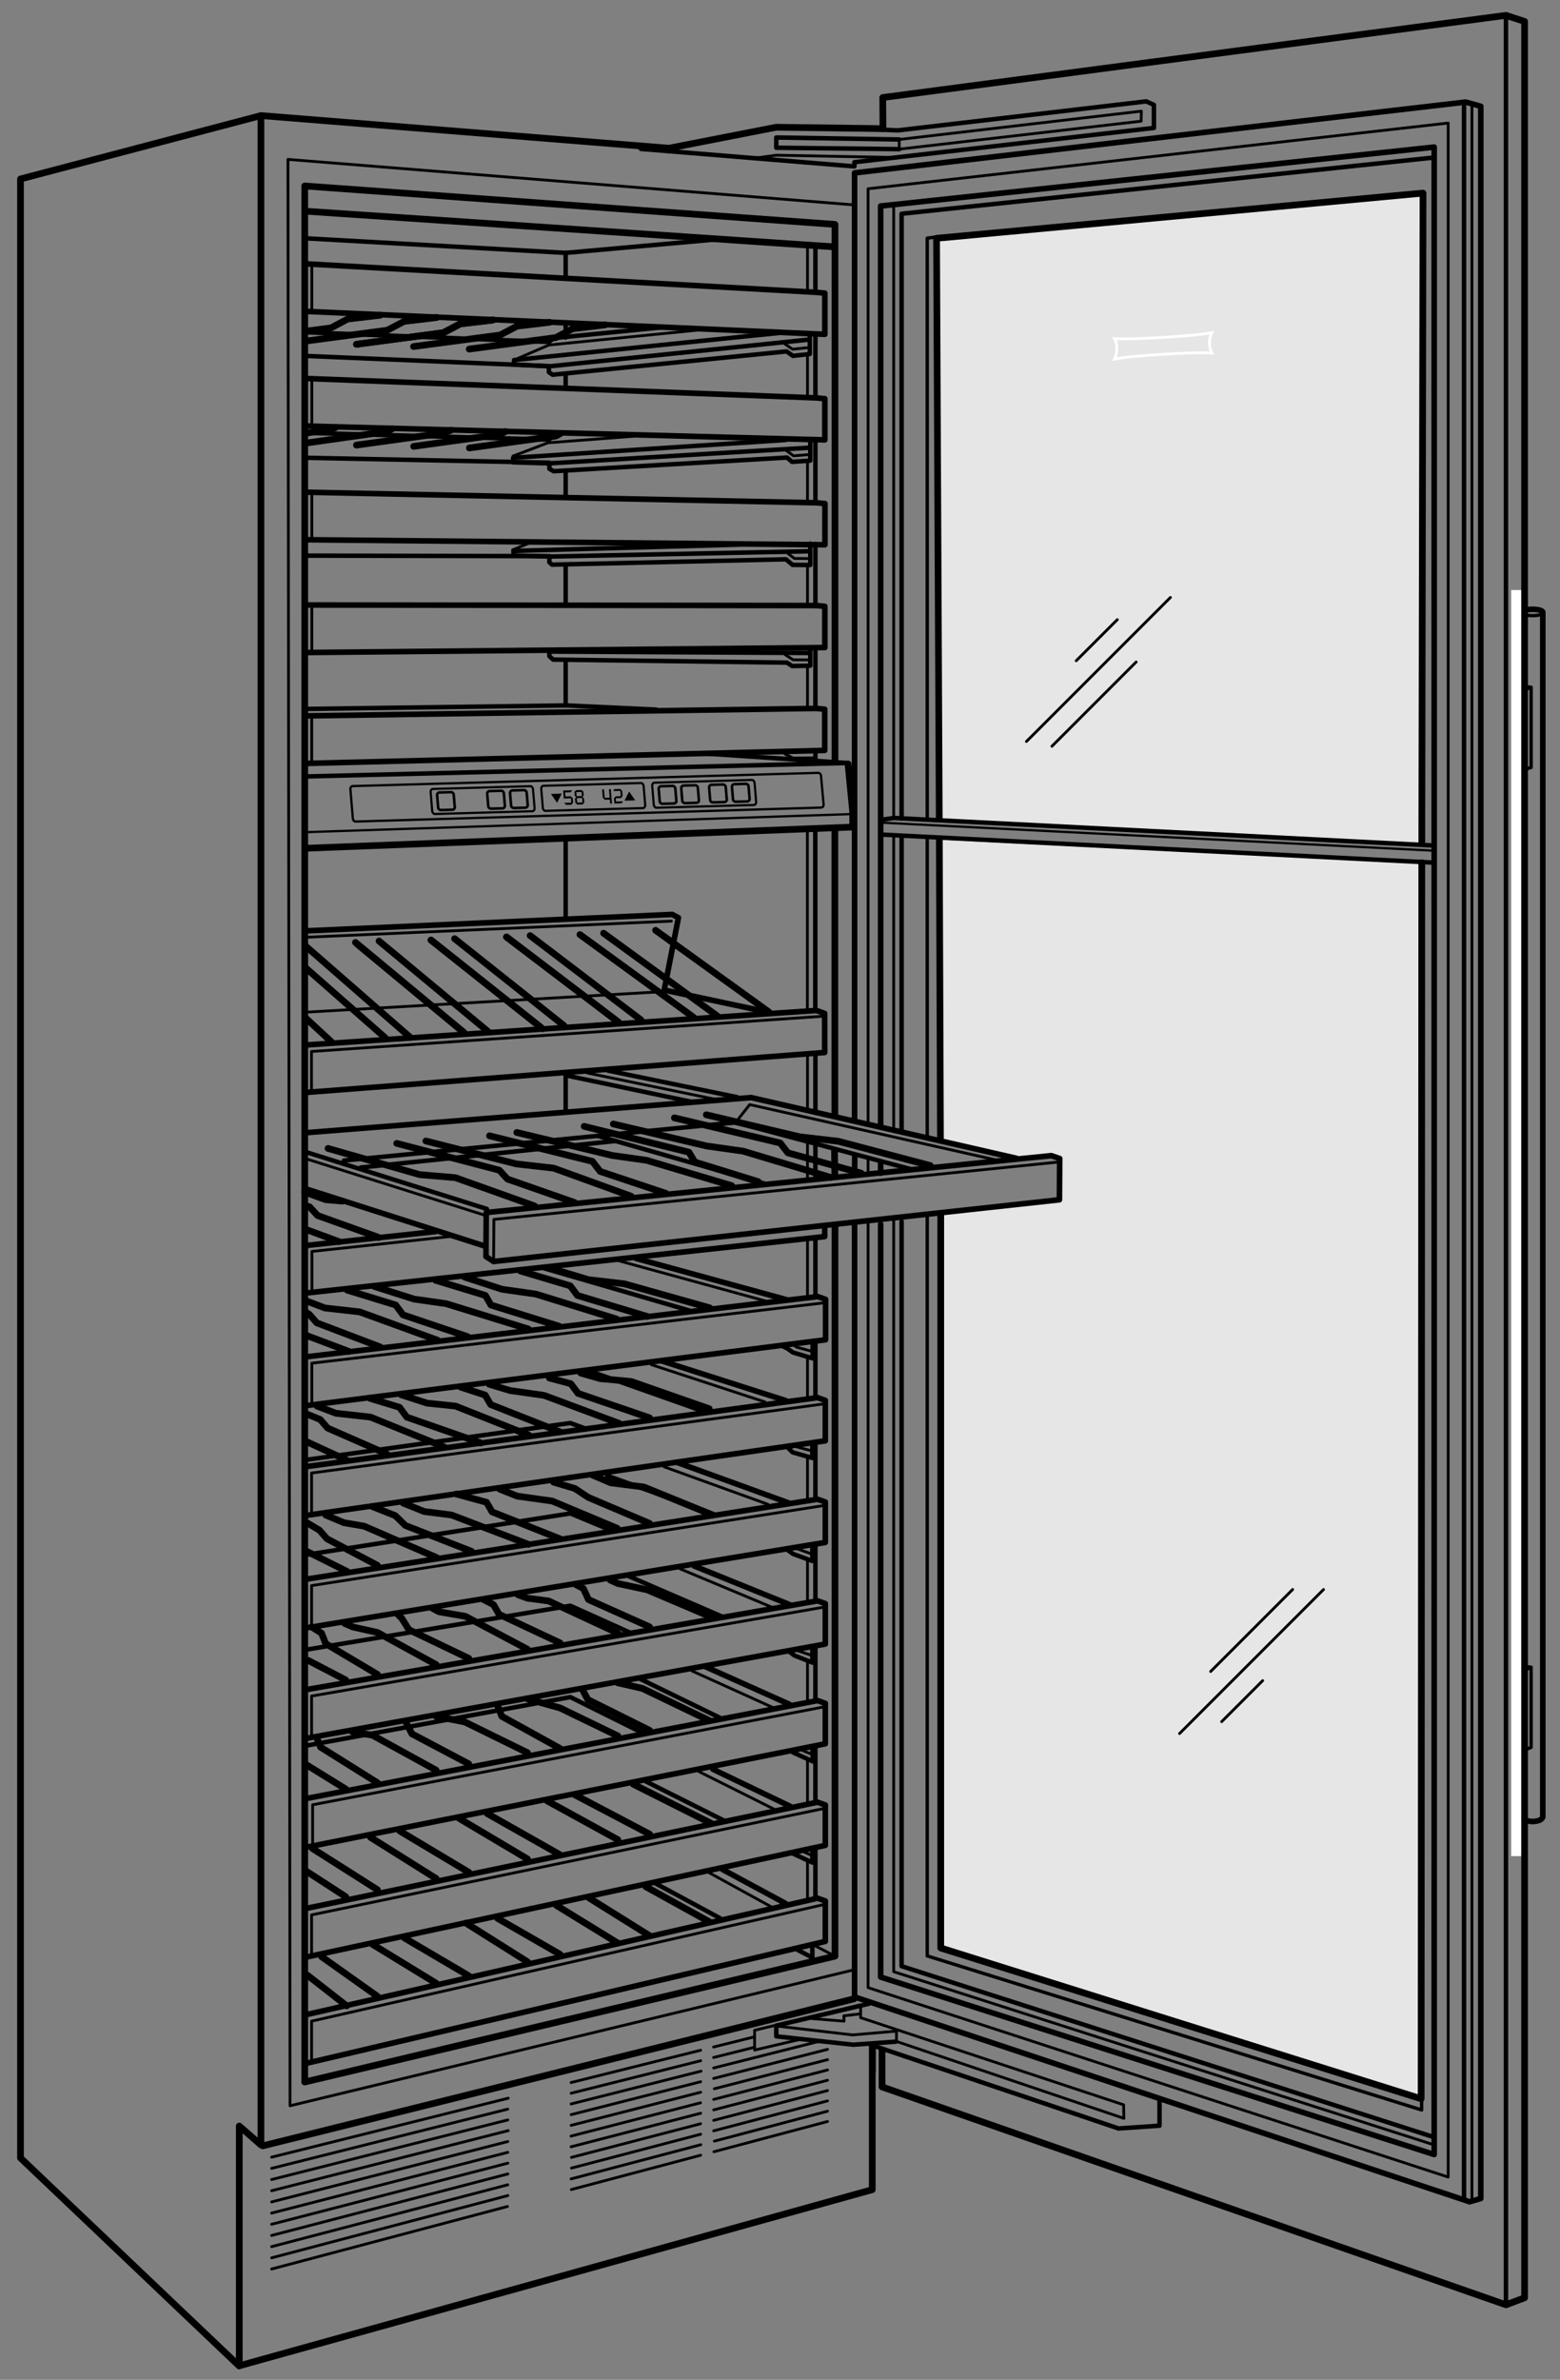 <svg xmlns="http://www.w3.org/2000/svg" width="279" height="425.5"><rect width="100%" height="100%" fill="#808080" stroke="none"/><line fill="none" stroke="#000" stroke-width=".5" stroke-linecap="round" stroke-linejoin="round" stroke-miterlimit="2" x1="127.624" y1="365.997" x2="134.877" y2="364.189"/><line fill="none" stroke="#000" stroke-width=".5" stroke-linecap="round" stroke-linejoin="round" stroke-miterlimit="2" x1="102.139" y1="372.346" x2="125.315" y2="366.572"/><line fill="none" stroke="#000" stroke-width=".5" stroke-linecap="round" stroke-linejoin="round" stroke-miterlimit="2" x1="48.584" y1="385.689" x2="90.896" y2="375.147"/><line fill="none" stroke="#000" stroke-width=".5" stroke-linecap="round" stroke-linejoin="round" stroke-miterlimit="2" x1="127.623" y1="367.87" x2="134.932" y2="366.038"/><line fill="none" stroke="#000" stroke-width=".5" stroke-linecap="round" stroke-linejoin="round" stroke-miterlimit="2" x1="102.155" y1="374.256" x2="125.323" y2="368.446"/><line fill="none" stroke="#000" stroke-width=".5" stroke-linecap="round" stroke-linejoin="round" stroke-miterlimit="2" x1="48.584" y1="387.689" x2="90.804" y2="377.103"/><line fill="none" stroke="#000" stroke-width=".5" stroke-linecap="round" stroke-linejoin="round" stroke-miterlimit="2" x1="127.634" y1="369.743" x2="147.125" y2="364.823"/><line fill="none" stroke="#000" stroke-width=".5" stroke-linecap="round" stroke-linejoin="round" stroke-miterlimit="2" x1="102.138" y1="376.176" x2="125.375" y2="370.312"/><line fill="none" stroke="#000" stroke-width=".5" stroke-linecap="round" stroke-linejoin="round" stroke-miterlimit="2" x1="48.584" y1="389.689" x2="90.817" y2="379.032"/><line fill="none" stroke="#000" stroke-width=".5" stroke-linecap="round" stroke-linejoin="round" stroke-miterlimit="2" x1="127.635" y1="371.614" x2="148" y2="366.415"/><line fill="none" stroke="#000" stroke-width=".5" stroke-linecap="round" stroke-linejoin="round" stroke-miterlimit="2" x1="102.152" y1="378.086" x2="125.315" y2="372.203"/><line fill="none" stroke="#000" stroke-width=".5" stroke-linecap="round" stroke-linejoin="round" stroke-miterlimit="2" x1="48.584" y1="391.689" x2="90.893" y2="380.945"/><line fill="none" stroke="#000" stroke-width=".5" stroke-linecap="round" stroke-linejoin="round" stroke-miterlimit="2" x1="127.754" y1="373.457" x2="148" y2="368.259"/><line fill="none" stroke="#000" stroke-width=".5" stroke-linecap="round" stroke-linejoin="round" stroke-miterlimit="2" x1="102.141" y1="380.003" x2="125.318" y2="374.08"/><line fill="none" stroke="#000" stroke-width=".5" stroke-linecap="round" stroke-linejoin="round" stroke-miterlimit="2" x1="48.584" y1="393.689" x2="90.818" y2="382.896"/><line fill="none" stroke="#000" stroke-width=".5" stroke-linecap="round" stroke-linejoin="round" stroke-miterlimit="2" x1="127.639" y1="375.363" x2="148" y2="370.102"/><line fill="none" stroke="#000" stroke-width=".5" stroke-linecap="round" stroke-linejoin="round" stroke-miterlimit="2" x1="102.119" y1="381.925" x2="125.29" y2="375.967"/><line fill="none" stroke="#000" stroke-width=".5" stroke-linecap="round" stroke-linejoin="round" stroke-miterlimit="2" x1="48.584" y1="395.689" x2="90.817" y2="384.83"/><line fill="none" stroke="#000" stroke-width=".5" stroke-linecap="round" stroke-linejoin="round" stroke-miterlimit="2" x1="127.639" y1="377.235" x2="148" y2="371.943"/><line fill="none" stroke="#000" stroke-width=".5" stroke-linecap="round" stroke-linejoin="round" stroke-miterlimit="2" x1="102.13" y1="383.835" x2="125.314" y2="377.836"/><line fill="none" stroke="#000" stroke-width=".5" stroke-linecap="round" stroke-linejoin="round" stroke-miterlimit="2" x1="48.584" y1="397.689" x2="90.832" y2="386.758"/><line fill="none" stroke="#000" stroke-width=".5" stroke-linecap="round" stroke-linejoin="round" stroke-miterlimit="2" x1="127.637" y1="379.107" x2="148" y2="373.785"/><line fill="none" stroke="#000" stroke-width=".5" stroke-linecap="round" stroke-linejoin="round" stroke-miterlimit="2" x1="102.199" y1="385.73" x2="125.302" y2="379.716"/><line fill="none" stroke="#000" stroke-width=".5" stroke-linecap="round" stroke-linejoin="round" stroke-miterlimit="2" x1="48.584" y1="399.689" x2="90.833" y2="388.69"/><line fill="none" stroke="#000" stroke-width=".5" stroke-linecap="round" stroke-linejoin="round" stroke-miterlimit="2" x1="127.637" y1="380.981" x2="148" y2="375.628"/><line fill="none" stroke="#000" stroke-width=".5" stroke-linecap="round" stroke-linejoin="round" stroke-miterlimit="2" x1="102.209" y1="387.642" x2="125.308" y2="381.592"/><line fill="none" stroke="#000" stroke-width=".5" stroke-linecap="round" stroke-linejoin="round" stroke-miterlimit="2" x1="48.584" y1="401.689" x2="90.814" y2="390.627"/><line fill="none" stroke="#000" stroke-width=".5" stroke-linecap="round" stroke-linejoin="round" stroke-miterlimit="2" x1="127.753" y1="382.827" x2="148" y2="377.472"/><line fill="none" stroke="#000" stroke-width=".5" stroke-linecap="round" stroke-linejoin="round" stroke-miterlimit="2" x1="102.128" y1="389.58" x2="125.336" y2="383.464"/><line fill="none" stroke="#000" stroke-width=".5" stroke-linecap="round" stroke-linejoin="round" stroke-miterlimit="2" x1="48.584" y1="403.689" x2="90.829" y2="392.557"/><line fill="none" stroke="#000" stroke-width=".5" stroke-linecap="round" stroke-linejoin="round" stroke-miterlimit="2" x1="127.681" y1="384.718" x2="148" y2="379.312"/><line fill="none" stroke="#000" stroke-width=".5" stroke-linecap="round" stroke-linejoin="round" stroke-miterlimit="2" x1="102.182" y1="391.479" x2="125.32" y2="385.344"/><line fill="none" stroke="#000" stroke-width=".5" stroke-linecap="round" stroke-linejoin="round" stroke-miterlimit="2" x1="48.584" y1="405.689" x2="90.754" y2="394.508"/><g><path fill="none" stroke="#000" stroke-linecap="round" stroke-linejoin="round" stroke-miterlimit="2" d="M272.295 324.807c0 .479.812.865 1.812.865s1.812-.387 1.812-.865V109.458c0-.287-.812-.521-1.812-.521-1.001 0-1.812.233-1.812.521v215.349z"/><path fill="none" stroke="#000" stroke-width=".6" stroke-linecap="round" stroke-linejoin="round" stroke-miterlimit="2" d="M272.295 109.558c0 .288.812.521 1.812.521s1.812-.233 1.812-.521"/><g fill="none" stroke="#000" stroke-linecap="round" stroke-linejoin="round"><path stroke-width=".6" stroke-miterlimit="2" d="M272.445 122.364c0 .257.6.47 1.39.513v14.338l-1 .309"/><line stroke-width=".4" x1="272.87" y1="123.309" x2="273.83" y2="123.041"/><g><path stroke-width=".6" stroke-miterlimit="2" d="M272.445 297.571c0 .258.6.471 1.39.514v14.337l-1 .408"/><line stroke-width=".4" x1="272.87" y1="298.616" x2="273.83" y2="298.249"/></g></g><rect x="270.266" y="105.5" fill="#FFF" width="2.4" height="226.365"/></g><g><polygon fill="#E6E6E6" points="254.625,151 167.728,146.333 167.728,42.854 254.625,34.537"/><polygon fill="#E6E6E6" points="254.292,375 168.25,348.334 168.25,217.083 189.416,214.793 189.581,207.3 187.884,206.256 182.848,207.291 168.375,203.875 168.375,150.167 254.292,154.333"/><polyline fill="none" stroke="#000" stroke-width="1.2" stroke-linecap="round" stroke-linejoin="round" stroke-miterlimit="2" points="46.667,20.667 46.667,383.5 42.792,380.125 42.792,423"/><line fill="none" stroke="#000" stroke-width="1.2" stroke-linecap="round" stroke-linejoin="round" stroke-miterlimit="2" x1="149.25" y1="205.875" x2="149.312" y2="210.25"/><line fill="none" stroke="#000" stroke-width="1.2" stroke-linecap="round" stroke-linejoin="round" stroke-miterlimit="2" x1="149.312" y1="148.157" x2="149.312" y2="199.5"/><polyline fill="none" stroke="#000" stroke-width="1.2" stroke-linecap="round" stroke-linejoin="round" stroke-miterlimit="2" points="149.334,219 149.334,349.75 54.5,372.254 54.5,33.25 149.334,40.124 149.334,136.167"/><line fill="none" stroke="#000" stroke-width="1.2" stroke-linecap="round" stroke-linejoin="round" x1="152.75" y1="357.375" x2="47" y2="383.666"/><polyline fill="none" stroke="#000" stroke-width=".5" stroke-linecap="round" stroke-linejoin="round" points="152.833,352.167 51.875,376.5 51.5,28.5 152.625,36.625"/><polyline fill="none" stroke="#000" stroke-linecap="round" stroke-linejoin="round" points="54.625,136.5 147.5,134.167 147.5,126.802 146,126.663 54.625,128"/><polyline fill="none" stroke="#000" stroke-width=".5" stroke-linecap="round" stroke-linejoin="round" points="147.375,126.663 55.75,128.122 55.75,136.331"/><polyline fill="none" stroke="#000" stroke-linecap="round" stroke-linejoin="round" points="54.646,116.669 147.521,115.775 147.521,108.409 146.021,108.27 54.646,108.169"/><polyline fill="none" stroke="#000" stroke-width=".5" stroke-linecap="round" stroke-linejoin="round" points="147.396,108.27 55.771,108.291 55.771,116.5"/><polyline fill="none" stroke="#000" stroke-linecap="round" stroke-linejoin="round" points="54.646,96.502 147.541,97.401 147.541,90.036 146.041,89.896 54.646,88.002"/><polyline fill="none" stroke="#000" stroke-width=".5" stroke-linecap="round" stroke-linejoin="round" points="147.416,89.896 55.771,88.124 55.771,96.333"/><polyline fill="none" stroke="#000" stroke-linecap="round" stroke-linejoin="round" points="54.646,76.169 147.521,78.65 147.521,71.284 146.021,71.145 54.646,67.669"/><polyline fill="none" stroke="#000" stroke-width=".5" stroke-linecap="round" stroke-linejoin="round" points="147.396,71.145 55.771,67.791 55.771,76"/><polyline fill="none" stroke="#000" stroke-linecap="round" stroke-linejoin="round" points="54.646,55.668 147.521,59.773 147.521,52.408 146.021,52.269 54.646,47.169"/><polyline fill="none" stroke="#000" stroke-width=".5" stroke-linecap="round" stroke-linejoin="round" points="147.396,52.269 55.771,47.291 55.771,55.499"/><polyline fill="none" stroke="#000" stroke-linecap="round" stroke-linejoin="round" points="152.833,200.25 152.833,30.917 262.125,18.25 264.833,19 264.833,393.083 262.833,393.667 152.833,357.042 152.833,219"/><line fill="none" stroke="#000" stroke-linecap="round" stroke-linejoin="round" x1="152.833" y1="210" x2="152.875" y2="206.625"/><polyline fill="none" stroke="#000" stroke-linecap="round" stroke-linejoin="round" points="157.5,201.375 157.5,36.833 256.5,26.298 256.5,385.218 157.5,353.489 157.5,218.865"/><line fill="none" stroke="#000" stroke-linecap="round" stroke-linejoin="round" x1="157.5" y1="209.75" x2="157.5" y2="207.75"/><polyline fill="none" stroke="#000" stroke-width=".8" stroke-linecap="round" stroke-linejoin="round" points="161.25,218.365 161.25,351.542 256.5,382.125"/><line fill="none" stroke="#000" stroke-width=".8" stroke-linecap="round" stroke-linejoin="round" x1="161.25" y1="149.501" x2="161.25" y2="202.125"/><polyline fill="none" stroke="#000" stroke-width=".8" stroke-linecap="round" stroke-linejoin="round" points="256.5,28.162 161.25,38.219 161.25,146.312"/><line fill="none" stroke="#000" stroke-width="1.2" stroke-linecap="round" stroke-linejoin="round" x1="254.285" y1="150.583" x2="254.5" y2="34.537"/><polyline fill="none" stroke="#000" stroke-width="1.2" stroke-linecap="round" stroke-linejoin="round" points="254.28,154.256 254.167,375.25 168.25,348.292 168.25,217.25"/><line fill="none" stroke="#000" stroke-width="1.2" stroke-linecap="round" stroke-linejoin="round" x1="167.995" y1="150.25" x2="168.198" y2="203.875"/><polyline fill="none" stroke="#000" stroke-width="1.2" stroke-linecap="round" stroke-linejoin="round" points="167.981,146.375 167.5,42.604 254.375,34.537"/><polyline fill="none" stroke="#000" stroke-width=".6" stroke-linecap="round" stroke-linejoin="round" points="165.833,217.125 165.833,349.708 254.25,377.25 254.25,374.25"/><line fill="none" stroke="#000" stroke-width=".6" stroke-linecap="round" stroke-linejoin="round" x1="165.833" y1="149.938" x2="165.833" y2="203.25"/><polyline fill="none" stroke="#000" stroke-width=".6" stroke-linecap="round" stroke-linejoin="round" points="167.5,42.354 165.833,42.584 165.833,146.5"/><line fill="none" stroke="#000" stroke-width=".8" stroke-linecap="round" stroke-linejoin="round" x1="269.334" y1="3.5" x2="269.334" y2="412.084"/><line fill="none" stroke="#000" stroke-width=".8" stroke-linecap="round" stroke-linejoin="round" x1="261.833" y1="18.25" x2="261.833" y2="393.083"/><polyline fill="none" stroke="#000" stroke-width=".5" stroke-linecap="round" stroke-linejoin="round" points="155.25,200.75 155.25,33.75 259,22 259,389.25 155.25,355.375 155.25,218.251"/><line fill="none" stroke="#000" stroke-width=".5" stroke-linecap="round" stroke-linejoin="round" x1="155.25" y1="209.875" x2="155.25" y2="207.125"/><line fill="none" stroke="#000" stroke-width=".5" stroke-linecap="round" stroke-linejoin="round" x1="263.25" y1="18.75" x2="263.25" y2="393"/><polyline fill="none" stroke="#000" stroke-width=".5" stroke-linecap="round" stroke-linejoin="round" points="159.833,218 159.833,352.53 256.5,383.501"/><line fill="none" stroke="#000" stroke-width=".5" stroke-linecap="round" stroke-linejoin="round" x1="159.833" y1="149.438" x2="159.833" y2="201.875"/><line fill="none" stroke="#000" stroke-width=".5" stroke-linecap="round" stroke-linejoin="round" x1="159.833" y1="36.875" x2="159.833" y2="146.251"/><line fill="none" stroke="#000" stroke-width=".5" stroke-linecap="round" stroke-linejoin="round" x1="156.375" y1="366.062" x2="156.375" y2="370.458"/><polyline fill="none" stroke="#000" stroke-width=".5" stroke-linecap="round" stroke-linejoin="round" points="160.333,362.958 160.333,364.999 201,378.75 200.958,376.333 153.917,360.749 153.917,358.75"/><polyline fill="none" stroke="#000" stroke-width=".5" stroke-linecap="round" stroke-linejoin="round" points="153.75,358.5 134.958,363.001 134.958,366.542 143.125,364.625"/><polyline fill="none" stroke="#000" stroke-width=".8" stroke-linecap="round" stroke-linejoin="round" points="155.417,358.25 138.834,362.167 138.834,364.084 152.584,365.584 160.208,365.042"/><polyline fill="none" stroke="#000" stroke-width=".5" stroke-linecap="round" stroke-linejoin="round" points="139.125,362.271 152.5,363.833 160.167,363.167"/><polyline fill="none" stroke="#000" stroke-width=".5" stroke-linecap="round" stroke-linejoin="round" points="153.75,360.083 150.917,360.417 150.959,361.376 144.792,360.876"/><polyline fill="none" stroke="#000" stroke-width=".8" stroke-linecap="round" stroke-linejoin="round" points="129.667,42.667 101.167,45.214 55,42.625"/><polyline fill="none" stroke="#000" stroke-width=".8" stroke-linecap="round" stroke-linejoin="round" points="144.833,59.714 144.833,63.296 141.812,63.625 140.667,62.833 98.833,67 98.167,66.547 98.167,65.463 54.5,63.63"/><polyline fill="none" stroke="#000" stroke-width=".8" stroke-linecap="round" stroke-linejoin="round" points="144.918,78.523 144.918,82.355 141.667,82.583 140.752,81.809 99,84.25 98.252,83.809 98.252,82.725 54.5,81.843"/><polyline fill="none" stroke="#000" stroke-width=".8" stroke-linecap="round" stroke-linejoin="round" points="144.918,97.19 144.918,101.022 141.752,101 140.564,100 98.729,100.958 98.252,100.523 98.252,99.439 54.5,99.344"/><polyline fill="none" stroke="#000" stroke-width=".8" stroke-linecap="round" stroke-linejoin="round" points="144.918,115.856 144.918,119.022 141.667,119.083 140.752,118.476 98.919,117.93 98.252,117.311 98.252,116.5"/><polyline fill="none" stroke="#000" stroke-width=".5" stroke-linecap="round" stroke-linejoin="round" points="140.375,61.5 141.75,62.438 144.833,62.125"/><polyline fill="none" stroke="#000" stroke-width=".8" stroke-linecap="round" stroke-linejoin="round" points="54.5,77.384 98.25,78.604 98.25,77.708"/><polyline fill="none" stroke="#000" stroke-width=".8" stroke-linecap="round" stroke-linejoin="round" points="54.833,59.417 98.208,61.141 98.208,61.141 98.958,60.458 118.25,58.542"/><polyline fill="none" stroke="#000" stroke-width=".8" stroke-linecap="round" stroke-linejoin="round" points="144.792,60.708 98.229,65.5 91.938,65.188 91.937,64.375 139.625,59.5"/><polyline fill="none" stroke="#000" stroke-width=".5" stroke-linecap="round" stroke-linejoin="round" points="92.062,64.312 98.167,61.688 126.25,58.875"/><polyline fill="none" stroke="#000" stroke-width="1.2" stroke-linecap="round" stroke-linejoin="round" points="83.917,62.417 99.417,60.354 102.417,58.771 108.25,58.083"/><polyline fill="none" stroke="#000" stroke-width="1.2" stroke-linecap="round" stroke-linejoin="round" points="63.875,61.541 79.375,59.479 82.375,57.896 88.208,57.208"/><polyline fill="none" stroke="#000" stroke-width="1.2" stroke-linecap="round" stroke-linejoin="round" points="73.958,61.959 89.458,59.896 92.458,58.314 98.292,57.626"/><polyline fill="none" stroke="#000" stroke-width="1.2" stroke-linecap="round" stroke-linejoin="round" points="63.729,61.562 79.229,59.5 82.229,57.917 88.062,57.229"/><polyline fill="none" stroke="#000" stroke-width="1.2" stroke-linecap="round" stroke-linejoin="round" points="54.665,59.226 59.188,58.625 62.188,57.042 68.021,56.354"/><polyline fill="none" stroke="#000" stroke-width="1.2" stroke-linecap="round" stroke-linejoin="round" points="54.664,60.986 69.271,59.042 72.271,57.46 78.104,56.772"/><line fill="none" stroke="#000" stroke-width=".8" stroke-linecap="round" stroke-linejoin="round" x1="101.167" y1="150.333" x2="101.167" y2="164.125"/><line fill="none" stroke="#000" stroke-width=".8" stroke-linecap="round" stroke-linejoin="round" x1="101.167" y1="118.063" x2="101.167" y2="126.125"/><line fill="none" stroke="#000" stroke-width=".8" stroke-linecap="round" stroke-linejoin="round" x1="101.167" y1="101.125" x2="101.167" y2="108.167"/><line fill="none" stroke="#000" stroke-width=".8" stroke-linecap="round" stroke-linejoin="round" x1="101.167" y1="84.334" x2="101.167" y2="89"/><line fill="none" stroke="#000" stroke-width=".8" stroke-linecap="round" stroke-linejoin="round" x1="101.167" y1="66.834" x2="101.167" y2="69.333"/><line fill="none" stroke="#000" stroke-width=".8" stroke-linecap="round" stroke-linejoin="round" x1="101.167" y1="57.625" x2="101.167" y2="60.334"/><line fill="none" stroke="#000" stroke-width=".8" stroke-linecap="round" stroke-linejoin="round" x1="101.167" y1="45.214" x2="101.167" y2="49.833"/><polyline fill="none" stroke="#000" stroke-width=".5" stroke-linecap="round" stroke-linejoin="round" points="140.667,80.583 141.916,81.5 144.749,81.27"/><polyline fill="none" stroke="#000" stroke-width=".8" stroke-linecap="round" stroke-linejoin="round" points="144.833,80.042 98.167,82.854 91.771,82.666 91.771,81.854 140.5,78.667"/><polyline fill="none" stroke="#000" stroke-width=".5" stroke-linecap="round" stroke-linejoin="round" points="91.761,81.541 98,79.167 114.417,77.917"/><polyline fill="none" stroke="#000" stroke-width="1.2" stroke-linecap="round" stroke-linejoin="round" points="83.949,80.094 99.432,77.955 100.253,77.504"/><polyline fill="none" stroke="#000" stroke-width="1.2" stroke-linecap="round" stroke-linejoin="round" points="73.984,79.806 89.467,77.667 90.376,77.167"/><polyline fill="none" stroke="#000" stroke-width="1.2" stroke-linecap="round" stroke-linejoin="round" points="63.75,79.583 79.232,77.444 80.667,76.917"/><polyline fill="none" stroke="#000" stroke-width="1.2" stroke-linecap="round" stroke-linejoin="round" points="54.917,77.417 58.929,76.825 60.015,76.45"/><polyline fill="none" stroke="#000" stroke-width="1.2" stroke-linecap="round" stroke-linejoin="round" points="55.083,79.167 69.268,77.155 70.135,76.678"/><polyline fill="none" stroke="#000" stroke-width=".5" stroke-linecap="round" stroke-linejoin="round" points="140.917,98.958 142.083,99.854 144.931,99.864"/><polyline fill="none" stroke="#000" stroke-width=".8" stroke-linecap="round" stroke-linejoin="round" points="144.75,98.562 98.223,99.511 91.833,99.312 91.833,98.5 132.312,97.375"/><line fill="none" stroke="#000" stroke-width=".5" stroke-linecap="round" stroke-linejoin="round" x1="91.688" y1="98.312" x2="95.371" y2="96.8"/><polyline fill="none" stroke="#000" stroke-width=".5" stroke-linecap="round" stroke-linejoin="round" points="140.438,117.062 141.847,117.974 144.694,117.984"/><polyline fill="none" stroke="#000" stroke-width=".5" stroke-linecap="round" stroke-linejoin="round" points="140.375,134.812 141.847,135.537 145.833,135.5"/><line fill="none" stroke="#000" stroke-width=".8" stroke-linecap="round" stroke-linejoin="round" x1="98.562" y1="116.5" x2="144.833" y2="116.75"/><line fill="none" stroke="#000" stroke-width="1.2" stroke-linecap="round" stroke-linejoin="round" stroke-miterlimit="2" x1="54.5" y1="37.751" x2="149" y2="44.125"/><polyline fill="none" stroke="#000" stroke-width=".8" stroke-linecap="round" stroke-linejoin="round" stroke-miterlimit="2" points="114.625,26.625 152.812,29.75 152.812,29 206.375,22.875 206.375,18.75 205,18.125 160.562,23.312 156.312,23.125"/><polygon fill="none" stroke="#000" stroke-width=".5" stroke-linecap="round" stroke-linejoin="round" stroke-miterlimit="2" points="160.812,24.938 204.125,19.875 204.083,21.667 160.833,26.667"/><polyline fill="none" stroke="#000" stroke-width=".8" stroke-linecap="round" stroke-linejoin="round" stroke-miterlimit="2" points="160.812,24.938 138.833,24.583 138.833,26.417 160.833,26.667"/><line fill="none" stroke="#000" stroke-width=".8" stroke-linecap="round" stroke-linejoin="round" x1="145.833" y1="330.375" x2="145.833" y2="339.25"/><line fill="none" stroke="#000" stroke-width=".8" stroke-linecap="round" stroke-linejoin="round" x1="145.833" y1="312.375" x2="145.833" y2="322.25"/><line fill="none" stroke="#000" stroke-width=".8" stroke-linecap="round" stroke-linejoin="round" x1="145.833" y1="294.375" x2="145.833" y2="304"/><line fill="none" stroke="#000" stroke-width=".8" stroke-linecap="round" stroke-linejoin="round" x1="145.833" y1="276.125" x2="145.833" y2="286.125"/><line fill="none" stroke="#000" stroke-width=".8" stroke-linecap="round" stroke-linejoin="round" x1="145.833" y1="258" x2="145.833" y2="267.75"/><line fill="none" stroke="#000" stroke-width=".8" stroke-linecap="round" stroke-linejoin="round" x1="145.833" y1="240" x2="145.833" y2="249.875"/><line fill="none" stroke="#000" stroke-width=".8" stroke-linecap="round" stroke-linejoin="round" x1="145.833" y1="221.375" x2="145.833" y2="231.75"/><line fill="none" stroke="#000" stroke-width=".8" stroke-linecap="round" stroke-linejoin="round" x1="145.833" y1="204.5" x2="145.833" y2="210.625"/><line fill="none" stroke="#000" stroke-width=".8" stroke-linecap="round" stroke-linejoin="round" x1="145.833" y1="188.625" x2="145.833" y2="198.75"/><line fill="none" stroke="#000" stroke-width=".8" stroke-linecap="round" stroke-linejoin="round" x1="145.811" y1="148.532" x2="145.811" y2="180.116"/><line fill="none" stroke="#000" stroke-width=".8" stroke-linecap="round" stroke-linejoin="round" x1="145.833" y1="134.125" x2="145.833" y2="136"/><line fill="none" stroke="#000" stroke-width=".8" stroke-linecap="round" stroke-linejoin="round" x1="145.833" y1="115.75" x2="145.833" y2="126.25"/><line fill="none" stroke="#000" stroke-width=".8" stroke-linecap="round" stroke-linejoin="round" x1="145.833" y1="97.25" x2="145.833" y2="108.125"/><line fill="none" stroke="#000" stroke-width=".8" stroke-linecap="round" stroke-linejoin="round" x1="145.833" y1="78.5" x2="145.833" y2="89.875"/><line fill="none" stroke="#000" stroke-width=".8" stroke-linecap="round" stroke-linejoin="round" x1="145.833" y1="59.75" x2="145.833" y2="71"/><line fill="none" stroke="#000" stroke-width=".8" stroke-linecap="round" stroke-linejoin="round" x1="145.833" y1="43.949" x2="145.833" y2="52"/><line fill="none" stroke="#000" stroke-width=".5" stroke-linecap="round" stroke-linejoin="round" x1="144.416" y1="332.875" x2="144.416" y2="339.625"/><line fill="none" stroke="#000" stroke-width=".5" stroke-linecap="round" stroke-linejoin="round" x1="144.416" y1="314.75" x2="144.416" y2="322.25"/><line fill="none" stroke="#000" stroke-width=".5" stroke-linecap="round" stroke-linejoin="round" x1="144.416" y1="297" x2="144.416" y2="304.25"/><line fill="none" stroke="#000" stroke-width=".5" stroke-linecap="round" stroke-linejoin="round" x1="144.416" y1="279" x2="144.416" y2="286.25"/><line fill="none" stroke="#000" stroke-width=".5" stroke-linecap="round" stroke-linejoin="round" x1="144.416" y1="260.625" x2="144.416" y2="268.25"/><line fill="none" stroke="#000" stroke-width=".5" stroke-linecap="round" stroke-linejoin="round" x1="144.416" y1="243" x2="144.416" y2="250.25"/><line fill="none" stroke="#000" stroke-width=".5" stroke-linecap="round" stroke-linejoin="round" x1="144.416" y1="221.5" x2="144.416" y2="231.875"/><line fill="none" stroke="#000" stroke-width=".5" stroke-linecap="round" stroke-linejoin="round" x1="144.416" y1="204.25" x2="144.416" y2="211"/><line fill="none" stroke="#000" stroke-width=".5" stroke-linecap="round" stroke-linejoin="round" x1="144.416" y1="188.75" x2="144.416" y2="198.5"/><line fill="none" stroke="#000" stroke-width=".5" stroke-linecap="round" stroke-linejoin="round" x1="144.394" y1="148.407" x2="144.394" y2="180.324"/><line fill="none" stroke="#000" stroke-width=".5" stroke-linecap="round" stroke-linejoin="round" x1="144.416" y1="119" x2="144.416" y2="126.5"/><line fill="none" stroke="#000" stroke-width=".5" stroke-linecap="round" stroke-linejoin="round" x1="144.416" y1="100.875" x2="144.416" y2="108.125"/><line fill="none" stroke="#000" stroke-width=".5" stroke-linecap="round" stroke-linejoin="round" x1="144.416" y1="82.5" x2="144.416" y2="89.75"/><line fill="none" stroke="#000" stroke-width=".5" stroke-linecap="round" stroke-linejoin="round" x1="144.416" y1="63.625" x2="144.416" y2="71"/><line fill="none" stroke="#000" stroke-width=".5" stroke-linecap="round" stroke-linejoin="round" x1="144.416" y1="44.088" x2="144.416" y2="52.125"/><polyline fill="none" stroke="#000" stroke-linecap="round" stroke-linejoin="round" points="54.388,195.352 147.5,188.178 147.484,181.192 145.992,180.665 54.515,186.853"/><polyline fill="none" stroke="#000" stroke-width=".5" stroke-linecap="round" stroke-linejoin="round" points="147.352,181.685 55.708,188 55.708,195.333"/><polyline fill="none" stroke="#000" stroke-linecap="round" stroke-linejoin="round" points="54.694,166.434 120.231,163.496 121.333,164.083 118.793,177.014 137.735,181.047"/><line fill="none" stroke="#000" stroke-width="1.2" stroke-linecap="round" stroke-linejoin="round" x1="117.25" y1="166.333" x2="137.487" y2="180.918"/><line fill="none" stroke="#000" stroke-width="1.2" stroke-linecap="round" stroke-linejoin="round" x1="107.943" y1="166.852" x2="128.287" y2="181.656"/><line fill="none" stroke="#000" stroke-width="1.2" stroke-linecap="round" stroke-linejoin="round" x1="103.721" y1="167.102" x2="124.064" y2="181.906"/><line fill="none" stroke="#000" stroke-width="1.2" stroke-linecap="round" stroke-linejoin="round" x1="94.811" y1="167.282" x2="114.635" y2="182.359"/><line fill="none" stroke="#000" stroke-width="1.2" stroke-linecap="round" stroke-linejoin="round" x1="90.588" y1="167.531" x2="110.412" y2="182.609"/><line fill="none" stroke="#000" stroke-width="1.2" stroke-linecap="round" stroke-linejoin="round" x1="90.588" y1="167.531" x2="110.649" y2="182.785"/><line fill="none" stroke="#000" stroke-width="1.2" stroke-linecap="round" stroke-linejoin="round" x1="81.301" y1="167.83" x2="100.843" y2="183.358"/><line fill="none" stroke="#000" stroke-width="1.2" stroke-linecap="round" stroke-linejoin="round" x1="77.078" y1="168.08" x2="96.62" y2="183.608"/><line fill="none" stroke="#000" stroke-width="1.2" stroke-linecap="round" stroke-linejoin="round" x1="77.078" y1="168.08" x2="97.03" y2="183.934"/><line fill="none" stroke="#000" stroke-width="1.2" stroke-linecap="round" stroke-linejoin="round" x1="67.793" y1="168.254" x2="87.225" y2="184.382"/><line fill="none" stroke="#000" stroke-width="1.2" stroke-linecap="round" stroke-linejoin="round" x1="63.57" y1="168.503" x2="83.001" y2="184.631"/><line fill="none" stroke="#000" stroke-width="1.2" stroke-linecap="round" stroke-linejoin="round" x1="63.909" y1="168.822" x2="82.865" y2="184.543"/><line fill="none" stroke="#000" stroke-width="1.2" stroke-linecap="round" stroke-linejoin="round" x1="54.623" y1="169.121" x2="73.368" y2="185.476"/><line fill="none" stroke="#000" stroke-width="1.2" stroke-linecap="round" stroke-linejoin="round" x1="54.575" y1="172.967" x2="68.886" y2="185.541"/><line fill="none" stroke="#000" stroke-width="1.2" stroke-linecap="round" stroke-linejoin="round" x1="54.58" y1="181.933" x2="59.254" y2="186.26"/><line fill="none" stroke="#000" stroke-width=".5" stroke-linecap="round" stroke-linejoin="round" x1="119.164" y1="177.27" x2="55.228" y2="180.943"/><line fill="none" stroke="#000" stroke-width=".5" stroke-linecap="round" stroke-linejoin="round" x1="55.052" y1="167.564" x2="120.075" y2="164.69"/><polyline fill="none" stroke="#000" stroke-width=".8" stroke-linecap="round" stroke-linejoin="round" points="117.375,126.875 101.291,126.125 55,126.75"/><polyline fill="none" stroke="#000" stroke-width=".8" stroke-linecap="round" stroke-linejoin="round" points="54.5,138.833 151.5,136.417 126.375,134.75"/><polyline fill="none" stroke="#000" stroke-width="1.2" stroke-linecap="round" stroke-linejoin="round" points="54.667,151.667 152.5,147.875 152.5,145.167 151.667,136.583"/><path d="M99.631 143.531l-1.098-1.578 1.93-.055-.832 1.633zM100.714 141.342l1.62-.046-.277.358-.988.028.06.716.957-.027.342.351.065.778-.281.38-.957.027-.356-.362 1.269-.036-.064-.768-1.269.036-.121-1.435zM102.839 142.755l.23-.233-.27-.24-.058-.698.288-.307.969-.028.337.29.058.698-.222.254.261.219.065.778-.285.336-.97.027-.339-.318-.064-.778zm.293-.402l.944-.027-.061-.728-.944.027.061.728zm.096 1.149l.944-.027-.067-.8-.944.027.067.8zM107.688 141.145l.325-.009.125 1.506.899-.025-.125-1.506.325-.009.214 2.575-.325.009-.06-.72-.899.025-.356-.362-.123-1.484zM109.807 142.754l.294-.38.925-.026-.079-.946-1.308.037.277-.358 1.001-.028.354.34.077.928-.294.376-.925.026.048.582 1.263-.036-.277.358-1.282.037-.074-.91zM111.684 143.156l.83-1.63 1.1 1.575-1.93.055z"/><path fill="none" stroke="#000" stroke-width=".386" stroke-linecap="round" stroke-linejoin="round" d="M115.388 143.899c.028.313-.144.574-.38.581l-17.454.495c-.236.008-.448-.242-.472-.557l-.279-3.338c-.027-.314.143-.575.38-.581l17.454-.496c.236-.005.449.243.475.557l.276 3.339zM95.607 144.46c.025.314-.145.575-.38.582l-17.455.496c-.237.007-.449-.243-.476-.559l-.277-3.336c-.026-.315.144-.575.379-.582l17.456-.496c.235-.007.447.243.474.557l.279 3.338z"/><path fill="none" stroke="#000" stroke-width=".462" stroke-linecap="round" stroke-linejoin="round" stroke-miterlimit="2" d="M81.333 144.305c.022.252-.173.463-.434.47l-2.026.058c-.261.008-.491-.19-.512-.444l-.185-2.227c-.021-.253.174-.463.434-.472l2.027-.057c.261-.008.489.191.511.445l.185 2.227zM94.378 143.938c.02.254-.174.464-.436.473l-2.026.058c-.261.007-.488-.192-.511-.444l-.185-2.227c-.02-.254.173-.465.435-.472l2.025-.057c.261-.009.49.19.512.445l.186 2.224zM90.293 144.054c.023.254-.172.464-.433.472l-2.027.058c-.261.007-.491-.191-.51-.443l-.188-2.227c-.02-.254.173-.466.435-.473l2.028-.057c.26-.009.488.19.51.444l.185 2.226z"/><path fill="none" stroke="#000" stroke-width=".386" stroke-linecap="round" stroke-linejoin="round" d="M135.232 143.342c.025.313-.145.574-.379.582l-17.455.496c-.232.007-.446-.244-.475-.557l-.275-3.339c-.027-.314.144-.574.38-.581l17.452-.495c.233-.007.446.242.477.557l.275 3.337z"/><path fill="none" stroke="#000" stroke-width=".462" stroke-linecap="round" stroke-linejoin="round" stroke-miterlimit="2" d="M120.963 143.185c.02.253-.175.465-.434.472l-2.029.058c-.26.009-.488-.191-.509-.445l-.186-2.225c-.021-.255.174-.466.437-.473l2.021-.057c.262-.008.492.191.514.444l.186 2.226zM134.064 142.818c.021.253-.173.464-.437.471l-2.024.058c-.26.008-.488-.191-.51-.444l-.188-2.227c-.016-.252.174-.464.436-.471l2.027-.059c.262-.006.489.193.511.445l.185 2.227zM129.98 142.934c.021.253-.174.463-.434.471l-2.024.058c-.265.008-.49-.19-.513-.444l-.184-2.226c-.021-.254.17-.465.432-.473l2.027-.056c.258-.007.488.191.51.443l.186 2.227zM124.994 143.067c.023.254-.172.465-.434.473l-2.025.059c-.262.006-.486-.193-.51-.445l-.186-2.227c-.022-.254.172-.465.436-.472l2.024-.057c.26-.009.487.19.511.443l.184 2.226z"/><path fill="none" stroke="#000" stroke-width=".406" stroke-linecap="round" stroke-linejoin="round" stroke-miterlimit="2" d="M147.299 143.822c.023.306-.17.559-.43.565l-83.245 2.503c-.26.008-.494-.234-.519-.539l-.436-5.24c-.025-.303.166-.557.426-.564l83.223-2.364c.262-.008.498.233.517.539l.464 5.1z"/><line fill="none" stroke="#000" stroke-width=".4" stroke-linecap="round" stroke-linejoin="round" x1="152.126" y1="145.562" x2="54.667" y2="148.787"/><polyline fill="none" stroke="#000" stroke-width=".8" stroke-linecap="round" stroke-linejoin="round" points="256.305,151.167 159.833,146.25 157.75,146.563"/><line fill="none" stroke="#000" stroke-width=".8" stroke-linecap="round" stroke-linejoin="round" x1="157.625" y1="149.219" x2="256.125" y2="154.219"/><line fill="none" stroke="#000" stroke-width=".4" stroke-linecap="round" stroke-linejoin="round" x1="157.834" y1="147.094" x2="256.334" y2="152.094"/><polyline fill="none" stroke="#000" stroke-width=".5" stroke-linecap="round" stroke-linejoin="round" stroke-miterlimit="2" points="160.417,28.167 138.833,27.75 135.167,28.25"/><line fill="none" stroke="#000" stroke-linecap="round" stroke-linejoin="round" x1="77.883" y1="220.199" x2="54.5" y2="222.714"/><polyline fill="none" stroke="#000" stroke-linecap="round" stroke-linejoin="round" points="54.5,231.214 147.5,221.094 147.5,219.25"/><polyline fill="none" stroke="#000" stroke-width=".5" stroke-linecap="round" stroke-linejoin="round" points="80.632,221.071 55.792,223.75 55.792,231.125"/><line fill="none" stroke="#000" stroke-width=".8" stroke-linecap="round" stroke-linejoin="round" x1="101.167" y1="191.75" x2="101.167" y2="198.875"/><line fill="none" stroke="#000" stroke-width=".8" stroke-linecap="round" stroke-linejoin="round" x1="162.759" y1="209.006" x2="131.561" y2="200.686"/><polygon fill="none" stroke="#000" stroke-linecap="round" stroke-linejoin="round" points="88.283,225.55 189.475,214.512 189.521,207.138 188.024,206.623 86.963,216.792 86.914,224.667"/><polyline fill="none" stroke="#000" stroke-width=".5" stroke-linecap="round" stroke-linejoin="round" points="189.393,207.756 88.331,218.025 88.283,225.207"/><polyline fill="none" stroke="#000" stroke-linecap="round" stroke-linejoin="round" points="181.834,207.109 134.342,196.244 55,202.5"/><line fill="none" stroke="#000" stroke-width=".5" stroke-linecap="round" stroke-linejoin="round" x1="86.706" y1="217.279" x2="54.522" y2="207.119"/><line fill="none" stroke="#000" stroke-linecap="round" stroke-linejoin="round" x1="86.671" y1="222.779" x2="54.489" y2="212.494"/><line fill="none" stroke="#000" stroke-width=".8" stroke-linecap="round" stroke-linejoin="round" x1="131.561" y1="200.686" x2="61.516" y2="207.496"/><polyline fill="none" stroke="#000" stroke-width=".5" stroke-linecap="round" stroke-linejoin="round" points="177.833,207.333 134.084,197.493 131.561,200.686 131.189,200.722"/><line fill="none" stroke="#000" stroke-width=".8" stroke-linecap="round" stroke-linejoin="round" x1="54.78" y1="205.996" x2="87.087" y2="216.156"/><polyline fill="none" stroke="#000" stroke-width="1.2" stroke-linecap="round" stroke-linejoin="round" points="120.611,199.867 139.537,204.36 140.901,206.119 154,209.75"/><polyline fill="none" stroke="#000" stroke-width="1.2" stroke-linecap="round" stroke-linejoin="round" points="126.323,199.319 143.045,203.258 149.914,204.051 166.388,208.403"/><polyline fill="none" stroke="#000" stroke-width="1.2" stroke-linecap="round" stroke-linejoin="round" points="135.598,211.273 124.266,207.765 123.215,206.008 104.477,201.391"/><polyline fill="none" stroke="#000" stroke-width="1.2" stroke-linecap="round" stroke-linejoin="round" points="109.688,200.965 126.408,204.903 132.903,205.819 148.5,210.5"/><polyline fill="none" stroke="#000" stroke-width="1.2" stroke-linecap="round" stroke-linejoin="round" points="87.549,203.076 105.954,207.649 107.338,209.449 119.125,213.375"/><polyline fill="none" stroke="#000" stroke-width="1.2" stroke-linecap="round" stroke-linejoin="round" points="92.428,202.481 109.481,206.589 115.643,207.46 130.875,212"/><polyline fill="none" stroke="#000" stroke-width="1.2" stroke-linecap="round" stroke-linejoin="round" points="70.957,204.431 89.318,209.232 90.746,210.804 102.75,215"/><polyline fill="none" stroke="#000" stroke-width="1.2" stroke-linecap="round" stroke-linejoin="round" points="76.167,204.005 92.346,208.105 99.008,208.855 112.875,213.875"/><polyline fill="none" stroke="#000" stroke-width="1.2" stroke-linecap="round" stroke-linejoin="round" points="58.667,205.333 75.063,210.019 81.435,210.559 95.625,215.625"/><line fill="none" stroke="#000" stroke-width=".8" stroke-linecap="round" stroke-linejoin="round" x1="101.153" y1="192.263" x2="123.667" y2="197"/><line fill="none" stroke="#000" stroke-width=".8" stroke-linecap="round" stroke-linejoin="round" x1="131.833" y1="196.167" x2="108.761" y2="191.428"/><line fill="#FFF" stroke="#000" stroke-width=".8" stroke-linecap="round" stroke-linejoin="round" x1="107" y1="203.125" x2="136.75" y2="211.625"/><polyline fill="none" stroke="#000" stroke-width="1.2" stroke-linecap="round" stroke-linejoin="round" points="54.763,215.595 55.365,215.771 56.802,217.333 67.75,221.25"/><polyline fill="none" stroke="#000" stroke-width="1.2" stroke-linecap="round" stroke-linejoin="round" points="54.462,213.12 58.25,214.5 61.25,214.75"/><line fill="none" stroke="#000" stroke-width="1.2" stroke-linecap="round" stroke-linejoin="round" x1="54.548" y1="219.754" x2="60.625" y2="222"/><line fill="none" stroke="#000" stroke-width=".5" stroke-linecap="round" stroke-linejoin="round" x1="105" y1="191.833" x2="127.667" y2="196.5"/><line fill="none" stroke="#000" stroke-width=".8" stroke-linecap="round" stroke-linejoin="round" x1="64.5" y1="208.75" x2="110.125" y2="204"/><line fill="none" stroke="#000" stroke-width=".8" stroke-linecap="round" stroke-linejoin="round" x1="123.274" y1="234.312" x2="97.25" y2="226.75"/><polyline fill="none" stroke="#000" stroke-linecap="round" stroke-linejoin="round" points="54.438,251.357 147.652,239.543 147.652,232.316 146.258,231.822 54.625,242.609"/><polyline fill="none" stroke="#000" stroke-width=".5" stroke-linecap="round" stroke-linejoin="round" points="147.535,232.924 55.771,243.732 55.771,251.107"/><line fill="none" stroke="#000" stroke-linecap="round" stroke-linejoin="round" x1="140.58" y1="232.353" x2="113.75" y2="225"/><line fill="none" stroke="#000" stroke-width=".5" stroke-linecap="round" stroke-linejoin="round" x1="136.859" y1="232.598" x2="110.5" y2="225.375"/><polyline fill="none" stroke="#000" stroke-width="1.2" stroke-linecap="round" stroke-linejoin="round" points="93.083,227.25 101.985,229.902 103.264,231.618 115.75,235.375"/><polyline fill="none" stroke="#000" stroke-width="1.2" stroke-linecap="round" stroke-linejoin="round" points="98.167,226.667 105.24,228.8 111.634,229.535 126.917,233.833"/><polyline fill="none" stroke="#000" stroke-width="1.2" stroke-linecap="round" stroke-linejoin="round" points="100,237.125 87.802,233.333 86.814,231.618 77.917,228.917"/><polyline fill="none" stroke="#000" stroke-width="1.2" stroke-linecap="round" stroke-linejoin="round" points="83.083,228.333 89.779,230.515 95.824,231.373 110.25,235.833"/><polyline fill="none" stroke="#000" stroke-width="1.2" stroke-linecap="round" stroke-linejoin="round" points="62.083,230.667 70.771,233.333 72.069,235.088 83.667,239"/><polyline fill="none" stroke="#000" stroke-width="1.2" stroke-linecap="round" stroke-linejoin="round" points="66.917,230 74.045,232.271 79.781,233.087 94.5,237.625"/><polyline fill="none" stroke="#000" stroke-width="1.2" stroke-linecap="round" stroke-linejoin="round" points="54.667,234.583 55.31,234.986 56.647,236.518 68,240.833"/><polyline fill="none" stroke="#000" stroke-width="1.2" stroke-linecap="round" stroke-linejoin="round" points="54.75,232.583 58.119,233.863 64.319,234.558 78.25,239.625"/><line fill="none" stroke="#000" stroke-width="1.2" stroke-linecap="round" stroke-linejoin="round" x1="54.75" y1="238.75" x2="62.375" y2="241.625"/><polyline fill="none" stroke="#000" stroke-width=".8" stroke-linecap="round" stroke-linejoin="round" points="145.333,240.074 145.333,242.865 141.812,241.812 140.75,241.062 139.812,240.625"/><polyline fill="none" stroke="#000" stroke-width=".5" stroke-linecap="round" stroke-linejoin="round" points="141.938,240.5 142.512,240.879 145.109,241.577"/><line fill="none" stroke="#000" stroke-width=".8" stroke-linecap="round" stroke-linejoin="round" x1="126.25" y1="252.5" x2="105.75" y2="245.25"/><polyline fill="none" stroke="#000" stroke-linecap="round" stroke-linejoin="round" points="54.393,271 147.607,257.61 147.607,250.383 146.213,249.889 54.579,262.251"/><polyline fill="none" stroke="#000" stroke-width=".5" stroke-linecap="round" stroke-linejoin="round" points="147.49,250.991 55.726,263.374 55.726,270.75"/><line fill="none" stroke="#000" stroke-linecap="round" stroke-linejoin="round" x1="140.535" y1="250.42" x2="118.5" y2="243.375"/><line fill="none" stroke="#000" stroke-width=".5" stroke-linecap="round" stroke-linejoin="round" x1="136.814" y1="250.664" x2="116.5" y2="244"/><polyline fill="none" stroke="#000" stroke-width="1.2" stroke-linecap="round" stroke-linejoin="round" points="98.25,246.375 102.096,247.409 103.375,249.125 116.167,253.5"/><polyline fill="none" stroke="#000" stroke-width="1.2" stroke-linecap="round" stroke-linejoin="round" points="103.875,245.5 107.375,246.5 112.875,247 126.833,251.876"/><polyline fill="none" stroke="#000" stroke-width="1.2" stroke-linecap="round" stroke-linejoin="round" points="100.125,256 87.75,251.125 86.768,249.435 82.375,248"/><polyline fill="none" stroke="#000" stroke-width="1.2" stroke-linecap="round" stroke-linejoin="round" points="87.5,247.5 91.25,248.625 97.295,249.482 110.75,254.5"/><polyline fill="none" stroke="#000" stroke-width="1.2" stroke-linecap="round" stroke-linejoin="round" points="66.125,250 71.452,251.62 72.75,253.375 86,258"/><polyline fill="none" stroke="#000" stroke-width="1.2" stroke-linecap="round" stroke-linejoin="round" points="71.75,249.375 76.375,250.875 81.485,251.404 94.625,256.625"/><polyline fill="none" stroke="#000" stroke-width="1.2" stroke-linecap="round" stroke-linejoin="round" points="55,252.875 57.264,253.803 58.601,255.334 69.25,260"/><polyline fill="none" stroke="#000" stroke-width="1.2" stroke-linecap="round" stroke-linejoin="round" points="56.704,251.4 60.073,252.68 66.273,253.375 79.5,258.75"/><line fill="none" stroke="#000" stroke-width="1.2" stroke-linecap="round" stroke-linejoin="round" x1="54.954" y1="257.816" x2="62.125" y2="261.125"/><polyline fill="none" stroke="#000" stroke-width=".8" stroke-linecap="round" stroke-linejoin="round" points="145.287,258.141 145.287,260.682 141.75,259.667 140.955,258.879"/><line fill="none" stroke="#000" stroke-width=".5" stroke-linecap="round" stroke-linejoin="round" x1="142.417" y1="258.667" x2="145.015" y2="259.365"/><line fill="none" stroke="#000" stroke-width=".8" stroke-linecap="round" stroke-linejoin="round" x1="128.229" y1="270.922" x2="108.584" y2="263.834"/><polyline fill="none" stroke="#000" stroke-linecap="round" stroke-linejoin="round" points="54.393,291.125 147.607,275.777 147.607,268.551 146.213,268.057 54.579,282.377"/><polyline fill="none" stroke="#000" stroke-width=".5" stroke-linecap="round" stroke-linejoin="round" points="147.49,269.158 55.726,283.5 55.726,290.875"/><polyline fill="none" stroke="#000" stroke-width=".8" stroke-linecap="round" stroke-linejoin="round" points="104.591,255.377 102,254.43 54.833,261"/><line fill="none" stroke="#000" stroke-linecap="round" stroke-linejoin="round" x1="141.035" y1="268.712" x2="121.167" y2="261.5"/><line fill="none" stroke="#000" stroke-width=".5" stroke-linecap="round" stroke-linejoin="round" x1="137.314" y1="268.957" x2="118.75" y2="262.25"/><polyline fill="none" stroke="#000" stroke-width="1.2" stroke-linecap="round" stroke-linejoin="round" points="99,265 102.814,266.137 105.218,267.727 116.167,272.376"/><polyline fill="none" stroke="#000" stroke-width="1.2" stroke-linecap="round" stroke-linejoin="round" points="106,263.75 109.25,265.125 115.167,265.875 126.833,270.625"/><g fill="none" stroke="#000" stroke-width="1.2" stroke-linecap="round" stroke-linejoin="round"><polyline points="100.125,275.125 88.007,270.316 87.019,268.602 81.625,267.125"/><polyline points="89.375,266.25 92.5,267.5 98.75,268.375 110.375,273.25"/></g><g fill="none" stroke="#000" stroke-width="1.2" stroke-linecap="round" stroke-linejoin="round"><polyline points="66.625,269.375 70.702,270.994 72.5,272.75 84.333,277.374"/><polyline points="72.125,268.75 75.875,270.255 80.75,270.875 94.5,276.125"/></g><g fill="none" stroke="#000" stroke-width="1.2" stroke-linecap="round" stroke-linejoin="round"><polyline points="54.875,272.25 57.14,273.596 58.477,275.127 67.5,279.875"/><polyline points="58.25,270.875 61.5,272.25 65.125,272.875 78.125,278.5"/></g><line fill="none" stroke="#000" stroke-width="1.2" stroke-linecap="round" stroke-linejoin="round" x1="54.875" y1="277.375" x2="62.125" y2="281"/><polyline fill="none" stroke="#000" stroke-width=".8" stroke-linecap="round" stroke-linejoin="round" points="145.287,276.309 145.287,279.1 141.833,277.833 140.917,277.167"/><line fill="none" stroke="#000" stroke-width=".5" stroke-linecap="round" stroke-linejoin="round" x1="142.583" y1="276.917" x2="145.064" y2="277.812"/><line fill="none" stroke="#000" stroke-width=".8" stroke-linecap="round" stroke-linejoin="round" x1="128.979" y1="288.963" x2="112" y2="281.625"/><polyline fill="none" stroke="#000" stroke-linecap="round" stroke-linejoin="round" points="54.393,310.875 147.607,293.943 147.607,286.717 146.213,286.223 54.579,302.127"/><polyline fill="none" stroke="#000" stroke-width=".5" stroke-linecap="round" stroke-linejoin="round" points="147.49,287.324 55.726,303.25 55.726,310.625"/><polyline fill="none" stroke="#000" stroke-width=".8" stroke-linecap="round" stroke-linejoin="round" points="109.62,273.763 102,270.594 54.667,278"/><line fill="none" stroke="#000" stroke-linecap="round" stroke-linejoin="round" x1="141.16" y1="286.878" x2="124.167" y2="280"/><line fill="none" stroke="#000" stroke-width=".5" stroke-linecap="round" stroke-linejoin="round" x1="138.375" y1="287.5" x2="121.625" y2="280.5"/><polyline fill="none" stroke="#000" stroke-width="1.2" stroke-linecap="round" stroke-linejoin="round" points="102.875,283.25 104.346,284.035 105.25,286 116.167,290.875"/><polyline fill="none" stroke="#000" stroke-width="1.2" stroke-linecap="round" stroke-linejoin="round" points="109.125,282.5 110.5,283.123 115.75,284.25 127.5,289.25"/><g fill="none" stroke="#000" stroke-width="1.2" stroke-linecap="round" stroke-linejoin="round"><polyline points="100.167,293.75 89.25,288.625 88.262,286.91 86.5,286"/><polyline points="92.625,285.125 94.333,285.75 98.125,286.25 110.5,292.001"/></g><g fill="none" stroke="#000" stroke-width="1.2" stroke-linecap="round" stroke-linejoin="round"><polyline points="71.125,288.625 71.875,289.375 73.125,291.375 83.833,296.501"/><polyline points="77.25,287.5 78.5,288.171 83.25,289 94.333,294.875"/></g><g fill="none" stroke="#000" stroke-width="1.2" stroke-linecap="round" stroke-linejoin="round"><polyline points="55.726,290.875 57.515,292.012 58.25,293.875 67.5,299.374"/><polyline points="61.625,290.25 63.074,290.889 67.5,291.875 78,297.626"/></g><line fill="none" stroke="#000" stroke-width="1.2" stroke-linecap="round" stroke-linejoin="round" x1="55.125" y1="296.875" x2="61.833" y2="300.375"/><polyline fill="none" stroke="#000" stroke-width=".8" stroke-linecap="round" stroke-linejoin="round" points="145.287,294.475 145.287,297.266 142.083,296 141.083,295.25"/><line fill="none" stroke="#000" stroke-width=".5" stroke-linecap="round" stroke-linejoin="round" x1="142.749" y1="295.167" x2="145.25" y2="296"/><line fill="none" stroke="#000" stroke-width=".8" stroke-linecap="round" stroke-linejoin="round" x1="128.75" y1="307.125" x2="114.125" y2="300"/><polyline fill="none" stroke="#000" stroke-linecap="round" stroke-linejoin="round" points="54.581,330.312 147.607,311.776 147.607,304.55 146.213,304.056 54.767,321.564"/><polyline fill="none" stroke="#000" stroke-width=".5" stroke-linecap="round" stroke-linejoin="round" points="147.49,305.157 55.914,322.688 55.914,330.062"/><polyline fill="none" stroke="#000" stroke-width=".8" stroke-linecap="round" stroke-linejoin="round" points="112.646,291.885 102,287.096 54.5,295"/><line fill="none" stroke="#000" stroke-linecap="round" stroke-linejoin="round" x1="141.16" y1="304.711" x2="126.167" y2="298"/><line fill="none" stroke="#000" stroke-width=".5" stroke-linecap="round" stroke-linejoin="round" x1="138.125" y1="305.25" x2="123.75" y2="298.75"/><polyline fill="none" stroke="#000" stroke-width="1.2" stroke-linecap="round" stroke-linejoin="round" points="104.25,302.25 105.125,303.875 116.167,309.375"/><polyline fill="none" stroke="#000" stroke-width="1.2" stroke-linecap="round" stroke-linejoin="round" points="110.5,300.875 114.875,301.875 126.833,307.625"/><g fill="none" stroke="#000" stroke-width="1.2" stroke-linecap="round" stroke-linejoin="round"><polyline points="100.167,312.624 89.75,306.875 89,305"/><polyline points="94.333,303.75 100.167,305.376 110.5,310.375"/></g><g fill="none" stroke="#000" stroke-width="1.2" stroke-linecap="round" stroke-linejoin="round"><polyline points="72.625,308 73.667,310 83.833,315.375"/><polyline points="78,306.875 83.125,307.875 94.333,313.376"/></g><polyline fill="none" stroke="#000" stroke-width="1.2" stroke-linecap="round" stroke-linejoin="round" points="56.75,311 57.333,312.38 67.5,318.748"/><polyline fill="none" stroke="#000" stroke-width="1.2" stroke-linecap="round" stroke-linejoin="round" points="63,309.625 66.625,310.25 78,316.499"/><line fill="none" stroke="#000" stroke-width="1.2" stroke-linecap="round" stroke-linejoin="round" x1="54.75" y1="315.5" x2="61.833" y2="319.875"/><polyline fill="none" stroke="#000" stroke-width=".8" stroke-linecap="round" stroke-linejoin="round" points="145.287,312.308 145.371,314.933 141.833,313.333"/><line fill="none" stroke="#000" stroke-width=".5" stroke-linecap="round" stroke-linejoin="round" x1="143" y1="312.75" x2="145.148" y2="313.644"/><line fill="none" stroke="#000" stroke-width=".8" stroke-linecap="round" stroke-linejoin="round" x1="129.395" y1="325.462" x2="115.5" y2="318.5"/><polyline fill="none" stroke="#000" stroke-linecap="round" stroke-linejoin="round" points="54.393,350 147.607,329.943 147.607,322.717 146.213,322.223 54.579,341.252"/><polyline fill="none" stroke="#000" stroke-width=".5" stroke-linecap="round" stroke-linejoin="round" points="147.49,323.324 55.726,342.375 55.726,349.75"/><line fill="none" stroke="#000" stroke-width=".5" stroke-linecap="round" stroke-linejoin="round" x1="138.833" y1="323.667" x2="125" y2="316.75"/><line fill="none" stroke="#000" stroke-width="1.2" stroke-linecap="round" stroke-linejoin="round" x1="102.75" y1="320.875" x2="116.167" y2="327.93"/><line fill="none" stroke="#000" stroke-width="1.2" stroke-linecap="round" stroke-linejoin="round" x1="113.25" y1="319" x2="127.078" y2="325.954"/><g fill="none" stroke="#000" stroke-width="1.2" stroke-linecap="round" stroke-linejoin="round"><line x1="100.167" y1="331.626" x2="87.125" y2="324.25"/><line x1="97.875" y1="322" x2="110.5" y2="328.928"/></g><g fill="none" stroke="#000" stroke-width="1.2" stroke-linecap="round" stroke-linejoin="round"><line x1="71.5" y1="327.375" x2="83.833" y2="334.75"/><line x1="82.125" y1="325.125" x2="94.333" y2="332.376"/></g><g fill="none" stroke="#000" stroke-width="1.2" stroke-linecap="round" stroke-linejoin="round"><line x1="55.875" y1="330.5" x2="67.5" y2="337.874"/><line x1="66.25" y1="328.5" x2="78" y2="335.873"/></g><line fill="none" stroke="#000" stroke-width="1.2" stroke-linecap="round" stroke-linejoin="round" x1="54.5" y1="334.375" x2="61.833" y2="339.125"/><polyline fill="none" stroke="#000" stroke-width=".8" stroke-linecap="round" stroke-linejoin="round" points="145.287,330.475 145.287,333.016 141.333,331.188"/><line fill="none" stroke="#000" stroke-width=".5" stroke-linecap="round" stroke-linejoin="round" x1="143.166" y1="330.833" x2="145.147" y2="331.728"/><line fill="none" stroke="#000" stroke-width=".8" stroke-linecap="round" stroke-linejoin="round" x1="128.853" y1="343.005" x2="117.25" y2="336.75"/><polyline fill="none" stroke="#000" stroke-linecap="round" stroke-linejoin="round" points="54.393,369 147.607,347.11 147.607,339.884 146.213,339.39 54.579,360.252"/><polyline fill="none" stroke="#000" stroke-width=".5" stroke-linecap="round" stroke-linejoin="round" points="147.49,340.491 55.726,361.375 55.726,368.75"/><line fill="none" stroke="#000" stroke-linecap="round" stroke-linejoin="round" x1="140.5" y1="340.333" x2="129.25" y2="334.263"/><line fill="none" stroke="#000" stroke-width=".5" stroke-linecap="round" stroke-linejoin="round" x1="138.292" y1="341.125" x2="126.458" y2="334.626"/><polyline fill="none" stroke="#000" stroke-width=".8" stroke-linecap="round" stroke-linejoin="round" points="145.287,347.642 145.287,350.016 142.083,348.333"/><g fill="none" stroke="#000" stroke-width="1.2" stroke-linecap="round" stroke-linejoin="round"><line x1="72.333" y1="346.5" x2="83.833" y2="353.261"/><line x1="83.333" y1="343.833" x2="94.333" y2="350.761"/></g><g fill="none" stroke="#000" stroke-width="1.2" stroke-linecap="round" stroke-linejoin="round"><line x1="57.5" y1="349.833" x2="67.5" y2="356.93"/><line x1="66.667" y1="347.667" x2="78" y2="354.595"/></g><g fill="none" stroke="#000" stroke-width="1.2" stroke-linecap="round" stroke-linejoin="round"><line x1="105.333" y1="339.333" x2="116.167" y2="346.094"/><line x1="115.5" y1="337.333" x2="126.833" y2="343.595"/></g><g fill="none" stroke="#000" stroke-width="1.2" stroke-linecap="round" stroke-linejoin="round"><line x1="89" y1="343" x2="100.167" y2="349.429"/><line x1="99.5" y1="340.667" x2="110.5" y2="347.427"/></g><line fill="none" stroke="#000" stroke-width="1.2" stroke-linecap="round" stroke-linejoin="round" x1="55" y1="353.167" x2="62" y2="358.633"/><line fill="none" stroke="#000" stroke-linecap="round" stroke-linejoin="round" x1="127.5" y1="316.333" x2="141.41" y2="323.003"/><polyline fill="none" stroke="#000" stroke-width=".8" stroke-linecap="round" stroke-linejoin="round" points="54.5,312.167 102,303.428 115.048,309.909"/><line fill="none" stroke="#000" stroke-width=".5" stroke-linecap="round" stroke-linejoin="round" x1="149.334" y1="349.75" x2="145.287" y2="347.642"/><polyline fill="none" stroke="#000" stroke-width=".8" stroke-linecap="round" stroke-linejoin="round" stroke-miterlimit="2" points="156.375,365.812 200.042,380.562 207.375,380.062 207.375,375.5"/><polyline fill="none" stroke="#000" stroke-width="1.2" stroke-linecap="round" stroke-linejoin="round" stroke-miterlimit="2" points="156,365.625 156,391.5 42.75,423 3.667,385.833 3.667,32 46.667,20.667 119.625,26.5 138.812,22.75 157.917,23 157.875,17.438 269.334,2.75 272.666,3.833 272.666,410.833 269.334,412.084 157.75,373.125 157.75,366.5"/><g fill="none" stroke="#000" stroke-width=".5" stroke-linecap="round" stroke-linejoin="round"><line x1="183.574" y1="132.575" x2="209.324" y2="106.825"/><line x1="192.475" y1="118.141" x2="199.824" y2="110.792"/><line x1="188.133" y1="133.425" x2="203.195" y2="118.362"/></g><g fill="none" stroke="#000" stroke-width=".5" stroke-linecap="round" stroke-linejoin="round"><line x1="210.958" y1="309.949" x2="236.708" y2="284.199"/><line x1="216.52" y1="298.854" x2="231.187" y2="284.187"/><line x1="218.491" y1="307.825" x2="225.825" y2="300.491"/></g><g><path fill="none" stroke="#FFF" stroke-width=".5" d="M216.306 61.332c.003.704.179 1.327.429 1.803-2.189-.152-6.135.055-8.701.21-2.566.156-6.512.428-8.698.846.247-.505.415-1.15.413-1.854-.002-.705-.178-1.329-.428-1.803 2.189.152 6.135-.054 8.701-.21 2.566-.156 6.512-.428 8.699-.846-.246.504-.418 1.149-.415 1.854z"/></g></g></svg>